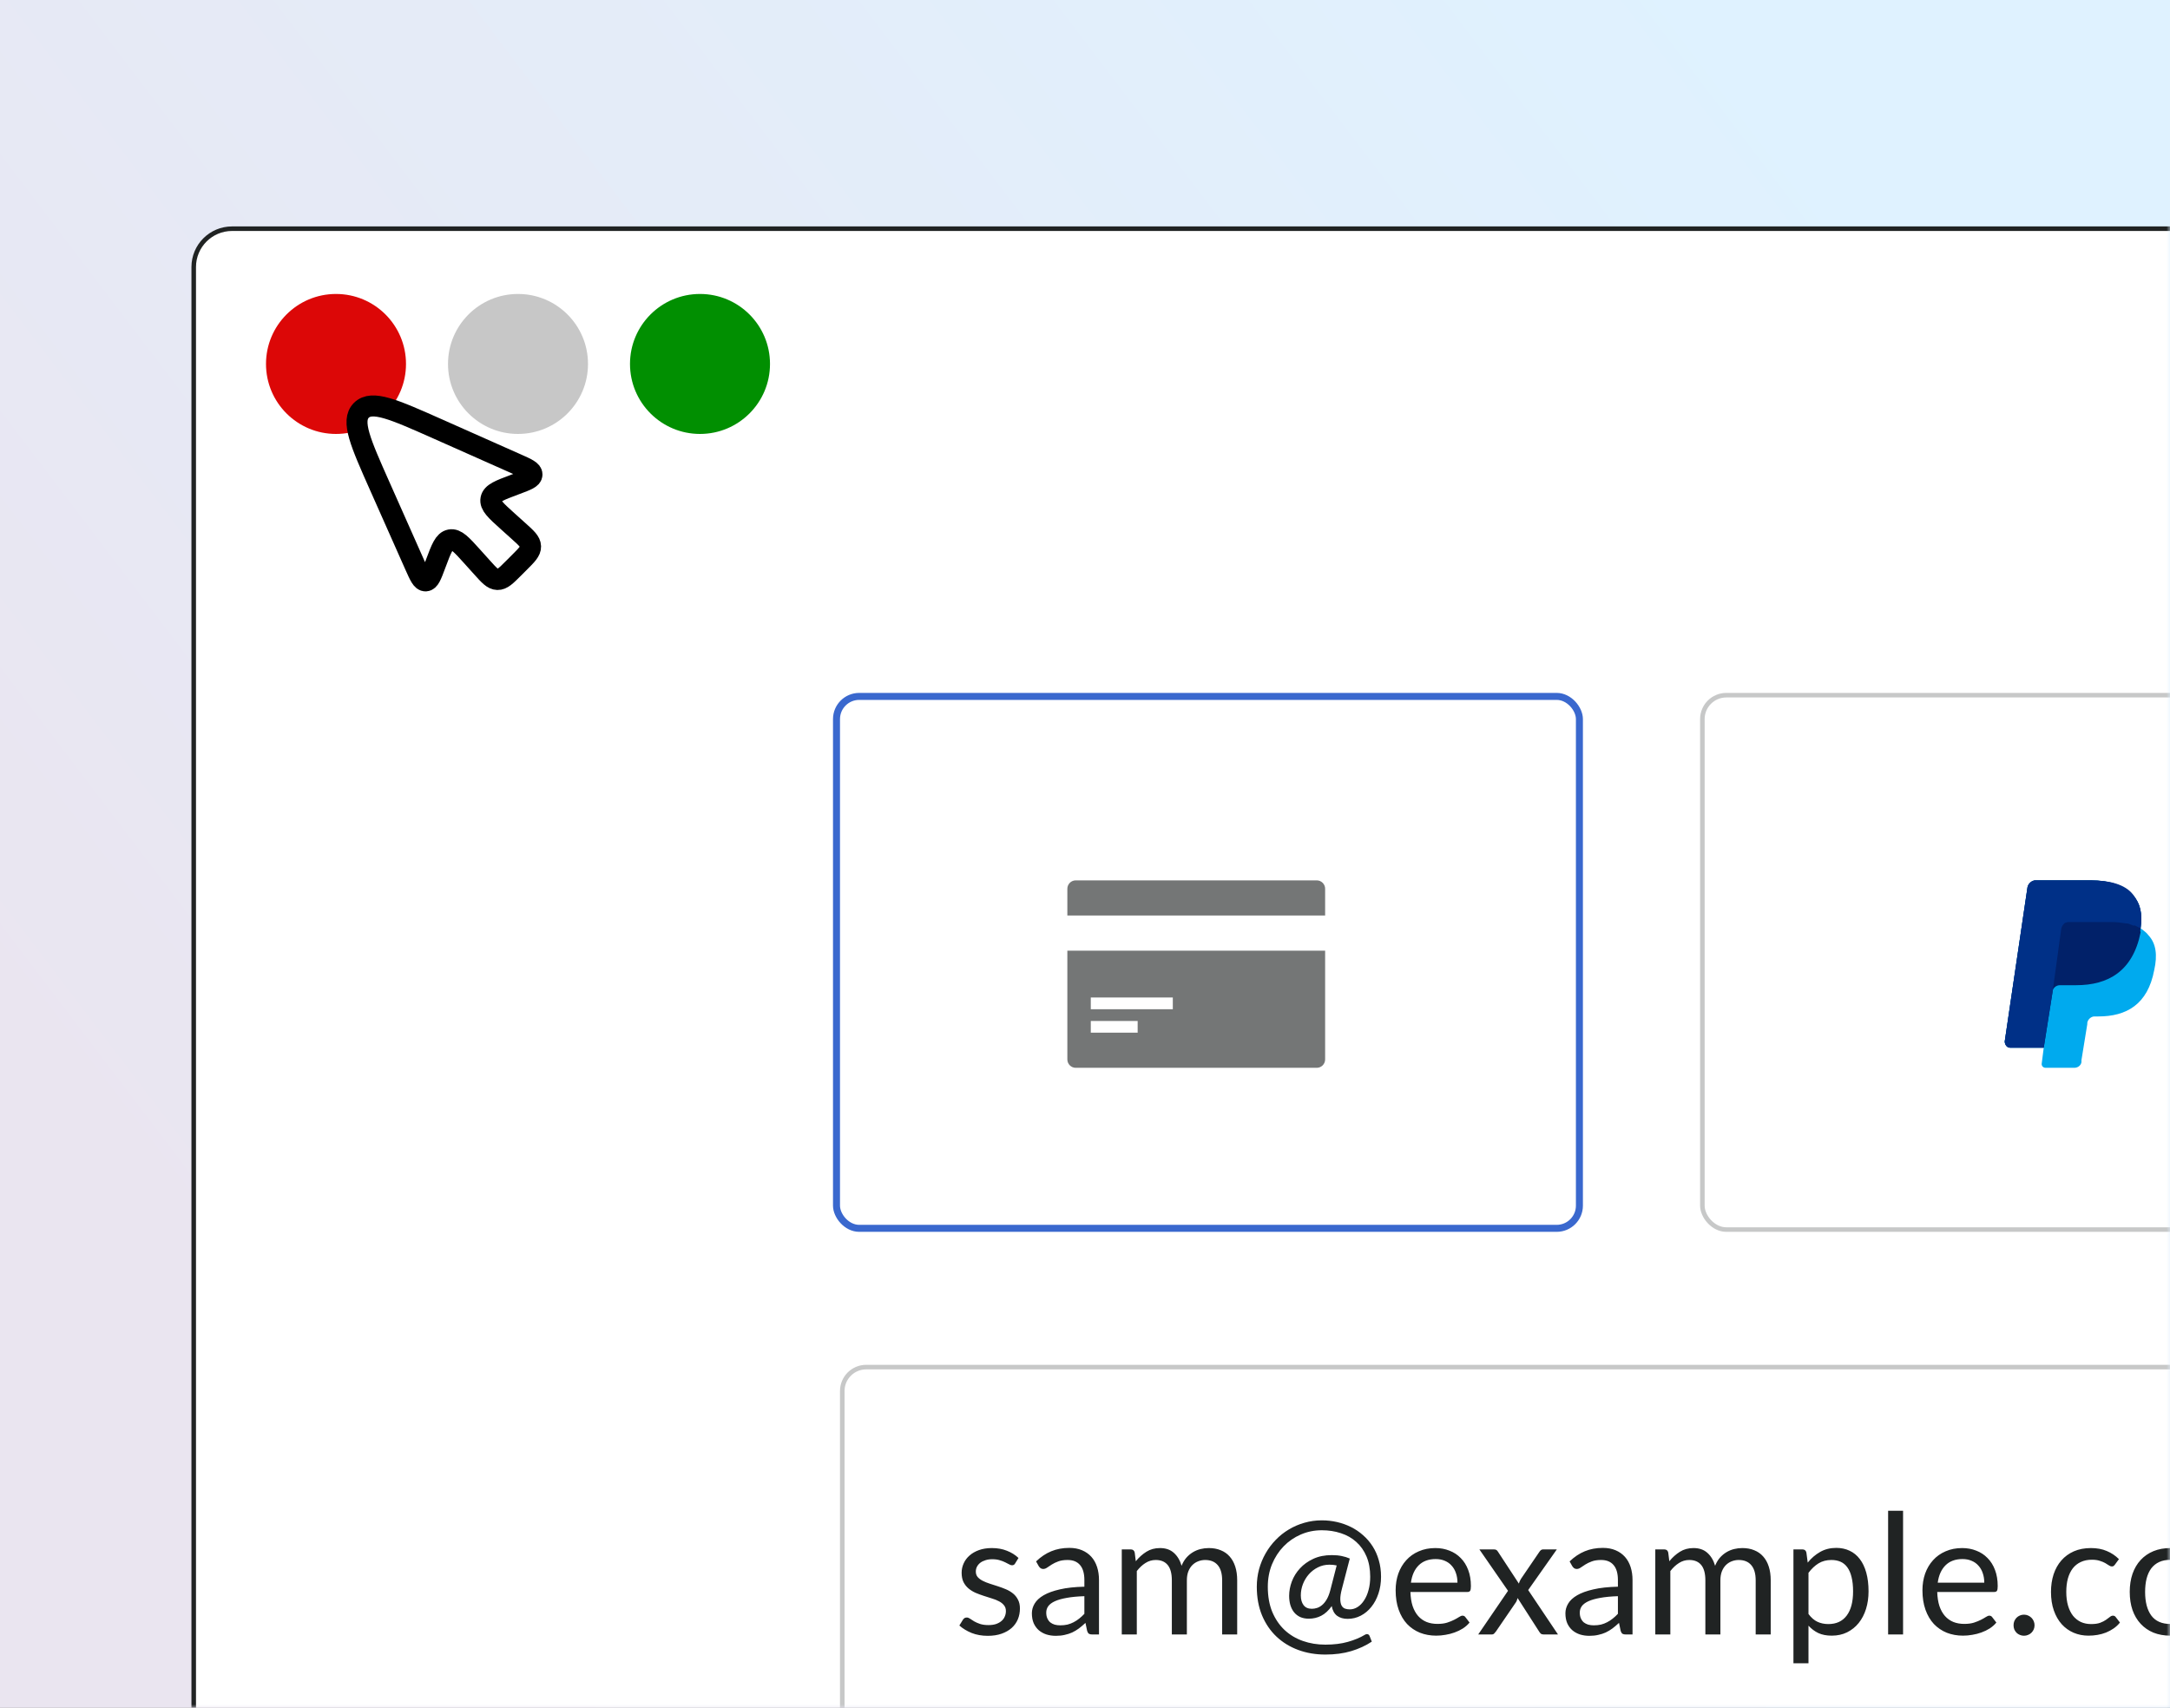 <svg width="310" height="244" viewBox="0 0 310 244" fill="none" xmlns="http://www.w3.org/2000/svg">
<rect x="0" y="0" width="310" height="244" fill="#808080" stroke="none"/>
<rect width="310" height="244" fill="url(#paint0_linear_7315_31678)"/>
<mask id="mask0_7315_31678" style="mask-type:alpha" maskUnits="userSpaceOnUse" x="0" y="0" width="310" height="244">
<rect width="310" height="244" fill="url(#paint1_linear_7315_31678)"/>
</mask>
<g mask="url(#mask0_7315_31678)">
<path d="M381.309 259.704H381.634V259.379V38.149C381.634 35.126 379.183 32.675 376.16 32.675H33.149C30.126 32.675 27.675 35.126 27.675 38.149V259.379V259.704H28H381.309Z" fill="white" stroke="#202323" stroke-width="0.65"/>
<circle cx="48" cy="52" r="10" fill="#DC0707"/>
<circle cx="74" cy="52" r="10" fill="#C7C7C7"/>
<circle cx="100" cy="52" r="10" fill="#018F01"/>
<path d="M62.491 61.268L73.798 66.293C75.277 66.951 76.017 67.279 76.001 67.803C75.986 68.324 75.227 68.608 73.71 69.175L73.523 69.245C71.374 70.048 70.298 70.45 70.135 71.311C69.971 72.173 70.825 72.941 72.531 74.478L74.061 75.854C75.206 76.885 75.779 77.399 75.796 78.069C75.813 78.739 75.269 79.284 74.179 80.372L73.372 81.179C72.282 82.269 71.737 82.814 71.067 82.796C70.399 82.779 69.884 82.206 68.854 81.061L67.478 79.531C65.941 77.825 65.173 76.971 64.311 77.133C63.45 77.298 63.048 78.373 62.245 80.525L62.175 80.71C61.608 82.227 61.324 82.984 60.803 83C60.279 83.015 59.951 82.277 59.292 80.798L54.268 69.491C51.496 63.254 50.11 60.136 51.622 58.622C53.136 57.11 56.254 58.496 62.491 61.268Z" fill="white" stroke="black" stroke-width="3" stroke-linecap="round" stroke-linejoin="round"/>
<rect opacity="0.4" x="243.196" y="99.325" width="106.48" height="76.35" rx="3.418" stroke="#737777" stroke-width="0.65"/>
<rect x="119.5" y="99.5" width="106.13" height="76" rx="3.243" stroke="#3A68CE"/>
<path d="M305.8 132.627C306.078 130.544 305.8 129.155 304.686 127.866C303.478 126.477 301.342 125.783 298.65 125.783H290.756C290.292 125.783 289.735 126.279 289.641 126.775L286.391 148.796C286.391 149.193 286.67 149.689 287.134 149.689H291.963L291.684 151.871C291.591 152.268 291.87 152.565 292.241 152.565H296.328C296.793 152.565 297.256 152.268 297.349 151.772V151.474L298.185 146.316V146.118C298.278 145.622 298.742 145.225 299.206 145.225H299.765C303.756 145.225 306.822 143.539 307.75 138.579C308.214 136.496 308.03 134.809 306.915 133.619C306.636 133.222 306.171 132.925 305.8 132.627Z" fill="#00AAEE"/>
<path d="M305.8 132.627C306.078 130.544 305.8 129.155 304.686 127.866C303.478 126.477 301.342 125.783 298.65 125.783H290.756C290.292 125.783 289.735 126.279 289.641 126.775L286.391 148.796C286.391 149.193 286.67 149.689 287.134 149.689H291.963L293.264 141.456L293.17 141.753C293.264 141.158 293.728 140.761 294.284 140.761H296.605C301.157 140.761 304.686 138.777 305.8 133.222C305.708 132.925 305.8 132.826 305.8 132.627Z" fill="#012169"/>
<path d="M294.472 132.627C294.563 132.33 294.75 132.032 295.028 131.834C295.213 131.834 295.306 131.734 295.491 131.734H301.621C302.365 131.734 303.106 131.834 303.665 131.933C303.85 131.933 304.036 131.933 304.222 132.032C304.407 132.131 304.593 132.131 304.686 132.23C304.778 132.23 304.87 132.23 304.965 132.23C305.242 132.33 305.521 132.528 305.8 132.627C306.078 130.544 305.8 129.155 304.686 127.767C303.571 126.378 301.436 125.783 298.742 125.783H290.756C290.292 125.783 289.735 126.179 289.641 126.775L286.391 148.796C286.391 149.193 286.67 149.689 287.134 149.689H291.963L293.264 141.456L294.472 132.627Z" fill="#003087"/>
<path fill-rule="evenodd" clip-rule="evenodd" d="M153.679 125.783C153.016 125.783 152.479 126.32 152.479 126.983V130.804H189.305V135.826H152.479V151.365C152.479 152.028 153.016 152.565 153.679 152.565H188.105C188.768 152.565 189.305 152.028 189.305 151.365V126.983C189.305 126.32 188.768 125.783 188.105 125.783H153.679ZM155.828 142.521H167.545V144.195H155.828V142.521ZM162.523 145.87H155.828V147.544H162.523V145.87Z" fill="#747676"/>
<rect opacity="0.4" x="120.325" y="195.325" width="352.35" height="60.35" rx="3.418" stroke="#737777" stroke-width="0.65"/>
<path d="M145.02 223.376C144.924 223.552 144.776 223.64 144.576 223.64C144.456 223.64 144.32 223.596 144.168 223.508C144.016 223.42 143.828 223.324 143.604 223.22C143.388 223.108 143.128 223.008 142.824 222.92C142.52 222.824 142.16 222.776 141.744 222.776C141.384 222.776 141.06 222.824 140.772 222.92C140.484 223.008 140.236 223.132 140.028 223.292C139.828 223.452 139.672 223.64 139.56 223.856C139.456 224.064 139.404 224.292 139.404 224.54C139.404 224.852 139.492 225.112 139.668 225.32C139.852 225.528 140.092 225.708 140.388 225.86C140.684 226.012 141.02 226.148 141.396 226.268C141.772 226.38 142.156 226.504 142.548 226.64C142.948 226.768 143.336 226.912 143.712 227.072C144.088 227.232 144.424 227.432 144.72 227.672C145.016 227.912 145.252 228.208 145.428 228.56C145.612 228.904 145.704 229.32 145.704 229.808C145.704 230.368 145.604 230.888 145.404 231.368C145.204 231.84 144.908 232.252 144.516 232.604C144.124 232.948 143.644 233.22 143.076 233.42C142.508 233.62 141.852 233.72 141.108 233.72C140.26 233.72 139.492 233.584 138.804 233.312C138.116 233.032 137.532 232.676 137.052 232.244L137.556 231.428C137.62 231.324 137.696 231.244 137.784 231.188C137.872 231.132 137.984 231.104 138.12 231.104C138.264 231.104 138.416 231.16 138.576 231.272C138.736 231.384 138.928 231.508 139.152 231.644C139.384 231.78 139.664 231.904 139.992 232.016C140.32 232.128 140.728 232.184 141.216 232.184C141.632 232.184 141.996 232.132 142.308 232.028C142.62 231.916 142.88 231.768 143.088 231.584C143.296 231.4 143.448 231.188 143.544 230.948C143.648 230.708 143.7 230.452 143.7 230.18C143.7 229.844 143.608 229.568 143.424 229.352C143.248 229.128 143.012 228.94 142.716 228.788C142.42 228.628 142.08 228.492 141.696 228.38C141.32 228.26 140.932 228.136 140.532 228.008C140.14 227.88 139.752 227.736 139.368 227.576C138.992 227.408 138.656 227.2 138.36 226.952C138.064 226.704 137.824 226.4 137.64 226.04C137.464 225.672 137.376 225.228 137.376 224.708C137.376 224.244 137.472 223.8 137.664 223.376C137.856 222.944 138.136 222.568 138.504 222.248C138.872 221.92 139.324 221.66 139.86 221.468C140.396 221.276 141.008 221.18 141.696 221.18C142.496 221.18 143.212 221.308 143.844 221.564C144.484 221.812 145.036 222.156 145.5 222.596L145.02 223.376ZM154.911 228.056C153.927 228.088 153.087 228.168 152.391 228.296C151.703 228.416 151.139 228.576 150.699 228.776C150.267 228.976 149.951 229.212 149.751 229.484C149.559 229.756 149.463 230.06 149.463 230.396C149.463 230.716 149.515 230.992 149.619 231.224C149.723 231.456 149.863 231.648 150.039 231.8C150.223 231.944 150.435 232.052 150.675 232.124C150.923 232.188 151.187 232.22 151.467 232.22C151.843 232.22 152.187 232.184 152.499 232.112C152.811 232.032 153.103 231.92 153.375 231.776C153.655 231.632 153.919 231.46 154.167 231.26C154.423 231.06 154.671 230.832 154.911 230.576V228.056ZM148.011 223.088C148.683 222.44 149.407 221.956 150.183 221.636C150.959 221.316 151.819 221.156 152.763 221.156C153.443 221.156 154.047 221.268 154.575 221.492C155.103 221.716 155.547 222.028 155.907 222.428C156.267 222.828 156.539 223.312 156.723 223.88C156.907 224.448 156.999 225.072 156.999 225.752V233.528H156.051C155.843 233.528 155.683 233.496 155.571 233.432C155.459 233.36 155.371 233.224 155.307 233.024L155.067 231.872C154.747 232.168 154.435 232.432 154.131 232.664C153.827 232.888 153.507 233.08 153.171 233.24C152.835 233.392 152.475 233.508 152.091 233.588C151.715 233.676 151.295 233.72 150.831 233.72C150.359 233.72 149.915 233.656 149.499 233.528C149.083 233.392 148.719 233.192 148.407 232.928C148.103 232.664 147.859 232.332 147.675 231.932C147.499 231.524 147.411 231.044 147.411 230.492C147.411 230.012 147.543 229.552 147.807 229.112C148.071 228.664 148.499 228.268 149.091 227.924C149.683 227.58 150.455 227.3 151.407 227.084C152.359 226.86 153.527 226.732 154.911 226.7V225.752C154.911 224.808 154.707 224.096 154.299 223.616C153.891 223.128 153.295 222.884 152.511 222.884C151.983 222.884 151.539 222.952 151.179 223.088C150.827 223.216 150.519 223.364 150.255 223.532C149.999 223.692 149.775 223.84 149.583 223.976C149.399 224.104 149.215 224.168 149.031 224.168C148.887 224.168 148.763 224.132 148.659 224.06C148.555 223.98 148.467 223.884 148.395 223.772L148.011 223.088ZM160.253 233.528V221.372H161.537C161.841 221.372 162.029 221.52 162.101 221.816L162.257 223.064C162.705 222.512 163.209 222.06 163.769 221.708C164.329 221.356 164.977 221.18 165.713 221.18C166.529 221.18 167.189 221.408 167.693 221.864C168.205 222.32 168.573 222.936 168.797 223.712C168.973 223.272 169.197 222.892 169.469 222.572C169.749 222.252 170.061 221.988 170.405 221.78C170.749 221.572 171.113 221.42 171.497 221.324C171.889 221.228 172.285 221.18 172.685 221.18C173.325 221.18 173.893 221.284 174.389 221.492C174.893 221.692 175.317 221.988 175.661 222.38C176.013 222.772 176.281 223.256 176.465 223.832C176.649 224.4 176.741 225.052 176.741 225.788V233.528H174.593V225.788C174.593 224.836 174.385 224.116 173.969 223.628C173.553 223.132 172.953 222.884 172.169 222.884C171.817 222.884 171.481 222.948 171.161 223.076C170.849 223.196 170.573 223.376 170.333 223.616C170.093 223.856 169.901 224.16 169.757 224.528C169.621 224.888 169.553 225.308 169.553 225.788V233.528H167.405V225.788C167.405 224.812 167.209 224.084 166.817 223.604C166.425 223.124 165.853 222.884 165.101 222.884C164.573 222.884 164.085 223.028 163.637 223.316C163.189 223.596 162.777 223.98 162.401 224.468V233.528H160.253ZM190.955 223.664C190.643 223.592 190.299 223.556 189.923 223.556C189.323 223.556 188.771 223.684 188.267 223.94C187.771 224.188 187.343 224.516 186.983 224.924C186.623 225.332 186.339 225.8 186.131 226.328C185.931 226.856 185.831 227.396 185.831 227.948C185.831 228.524 185.963 228.988 186.227 229.34C186.491 229.684 186.883 229.856 187.403 229.856C187.651 229.856 187.899 229.816 188.147 229.736C188.403 229.656 188.647 229.516 188.879 229.316C189.119 229.116 189.339 228.844 189.539 228.5C189.739 228.156 189.907 227.724 190.043 227.204L190.955 223.664ZM191.699 227.012C191.539 227.62 191.463 228.116 191.471 228.5C191.479 228.876 191.539 229.172 191.651 229.388C191.771 229.604 191.935 229.752 192.143 229.832C192.351 229.904 192.579 229.94 192.827 229.94C193.219 229.94 193.591 229.828 193.943 229.604C194.295 229.38 194.603 229.064 194.867 228.656C195.139 228.248 195.351 227.76 195.503 227.192C195.663 226.616 195.743 225.98 195.743 225.284C195.743 224.18 195.567 223.212 195.215 222.38C194.863 221.548 194.375 220.856 193.751 220.304C193.135 219.744 192.403 219.328 191.555 219.056C190.715 218.776 189.807 218.636 188.831 218.636C187.759 218.636 186.755 218.84 185.819 219.248C184.883 219.656 184.067 220.22 183.371 220.94C182.675 221.66 182.123 222.512 181.715 223.496C181.315 224.48 181.115 225.552 181.115 226.712C181.115 228.072 181.327 229.268 181.751 230.3C182.183 231.324 182.767 232.184 183.503 232.88C184.247 233.576 185.119 234.1 186.119 234.452C187.119 234.804 188.191 234.98 189.335 234.98C190.551 234.98 191.623 234.848 192.551 234.584C193.487 234.32 194.295 233.984 194.975 233.576C195.135 233.48 195.275 233.452 195.395 233.492C195.515 233.524 195.603 233.612 195.659 233.756L195.971 234.548C195.107 235.124 194.127 235.576 193.031 235.904C191.943 236.232 190.711 236.396 189.335 236.396C187.943 236.396 186.651 236.176 185.459 235.736C184.267 235.296 183.231 234.66 182.351 233.828C181.479 233.004 180.791 231.992 180.287 230.792C179.791 229.592 179.543 228.232 179.543 226.712C179.543 225.84 179.651 225 179.867 224.192C180.091 223.384 180.403 222.632 180.803 221.936C181.203 221.232 181.683 220.592 182.243 220.016C182.803 219.432 183.427 218.936 184.115 218.528C184.803 218.112 185.543 217.792 186.335 217.568C187.135 217.336 187.967 217.22 188.831 217.22C189.567 217.22 190.287 217.3 190.991 217.46C191.695 217.62 192.359 217.856 192.983 218.168C193.615 218.48 194.191 218.868 194.711 219.332C195.239 219.788 195.695 220.316 196.079 220.916C196.463 221.508 196.759 222.172 196.967 222.908C197.183 223.636 197.291 224.428 197.291 225.284C197.291 226.148 197.167 226.948 196.919 227.684C196.679 228.412 196.343 229.044 195.911 229.58C195.487 230.116 194.983 230.536 194.399 230.84C193.815 231.144 193.187 231.296 192.515 231.296C191.907 231.296 191.403 231.148 191.003 230.852C190.611 230.548 190.359 230.088 190.247 229.472C189.791 230.112 189.291 230.572 188.747 230.852C188.203 231.132 187.615 231.272 186.983 231.272C186.511 231.272 186.095 231.192 185.735 231.032C185.383 230.864 185.091 230.636 184.859 230.348C184.627 230.052 184.451 229.704 184.331 229.304C184.219 228.904 184.163 228.472 184.163 228.008C184.163 227.328 184.291 226.644 184.547 225.956C184.811 225.26 185.199 224.636 185.711 224.084C186.223 223.524 186.859 223.068 187.619 222.716C188.379 222.364 189.259 222.188 190.259 222.188C190.795 222.188 191.267 222.232 191.675 222.32C192.083 222.4 192.467 222.52 192.827 222.68L191.699 227.012ZM208.209 226.124C208.209 225.628 208.137 225.176 207.993 224.768C207.857 224.352 207.653 223.996 207.381 223.7C207.117 223.396 206.793 223.164 206.409 223.004C206.025 222.836 205.589 222.752 205.101 222.752C204.077 222.752 203.265 223.052 202.665 223.652C202.073 224.244 201.705 225.068 201.561 226.124H208.209ZM209.937 231.824C209.673 232.144 209.357 232.424 208.989 232.664C208.621 232.896 208.225 233.088 207.801 233.24C207.385 233.392 206.953 233.504 206.505 233.576C206.057 233.656 205.613 233.696 205.173 233.696C204.333 233.696 203.557 233.556 202.845 233.276C202.141 232.988 201.529 232.572 201.009 232.028C200.497 231.476 200.097 230.796 199.809 229.988C199.521 229.18 199.377 228.252 199.377 227.204C199.377 226.356 199.505 225.564 199.761 224.828C200.025 224.092 200.401 223.456 200.889 222.92C201.377 222.376 201.973 221.952 202.677 221.648C203.381 221.336 204.173 221.18 205.053 221.18C205.781 221.18 206.453 221.304 207.069 221.552C207.693 221.792 208.229 222.144 208.677 222.608C209.133 223.064 209.489 223.632 209.745 224.312C210.001 224.984 210.129 225.752 210.129 226.616C210.129 226.952 210.093 227.176 210.021 227.288C209.949 227.4 209.813 227.456 209.613 227.456H201.489C201.513 228.224 201.617 228.892 201.801 229.46C201.993 230.028 202.257 230.504 202.593 230.888C202.929 231.264 203.329 231.548 203.793 231.74C204.257 231.924 204.777 232.016 205.353 232.016C205.889 232.016 206.349 231.956 206.733 231.836C207.125 231.708 207.461 231.572 207.741 231.428C208.021 231.284 208.253 231.152 208.437 231.032C208.629 230.904 208.793 230.84 208.929 230.84C209.105 230.84 209.241 230.908 209.337 231.044L209.937 231.824ZM222.572 233.528H220.52C220.344 233.528 220.204 233.484 220.1 233.396C220.004 233.3 219.924 233.196 219.86 233.084L216.8 228.32C216.768 228.432 216.732 228.544 216.692 228.656C216.66 228.76 216.612 228.856 216.548 228.944L213.716 233.084C213.636 233.196 213.548 233.3 213.452 233.396C213.364 233.484 213.24 233.528 213.08 233.528H211.172L215.432 227.288L211.34 221.372H213.392C213.568 221.372 213.696 221.4 213.776 221.456C213.856 221.512 213.928 221.592 213.992 221.696L216.98 226.256C217.044 226.024 217.144 225.8 217.28 225.584L219.896 221.744C219.968 221.632 220.044 221.544 220.124 221.48C220.212 221.408 220.316 221.372 220.436 221.372H222.404L218.312 227.18L222.572 233.528ZM231.13 228.056C230.146 228.088 229.306 228.168 228.61 228.296C227.922 228.416 227.358 228.576 226.918 228.776C226.486 228.976 226.17 229.212 225.97 229.484C225.778 229.756 225.682 230.06 225.682 230.396C225.682 230.716 225.734 230.992 225.838 231.224C225.942 231.456 226.082 231.648 226.258 231.8C226.442 231.944 226.654 232.052 226.894 232.124C227.142 232.188 227.406 232.22 227.686 232.22C228.062 232.22 228.406 232.184 228.718 232.112C229.03 232.032 229.322 231.92 229.594 231.776C229.874 231.632 230.138 231.46 230.386 231.26C230.642 231.06 230.89 230.832 231.13 230.576V228.056ZM224.23 223.088C224.902 222.44 225.626 221.956 226.402 221.636C227.178 221.316 228.038 221.156 228.982 221.156C229.662 221.156 230.266 221.268 230.794 221.492C231.322 221.716 231.766 222.028 232.126 222.428C232.486 222.828 232.758 223.312 232.942 223.88C233.126 224.448 233.218 225.072 233.218 225.752V233.528H232.27C232.062 233.528 231.902 233.496 231.79 233.432C231.678 233.36 231.59 233.224 231.526 233.024L231.286 231.872C230.966 232.168 230.654 232.432 230.35 232.664C230.046 232.888 229.726 233.08 229.39 233.24C229.054 233.392 228.694 233.508 228.31 233.588C227.934 233.676 227.514 233.72 227.05 233.72C226.578 233.72 226.134 233.656 225.718 233.528C225.302 233.392 224.938 233.192 224.626 232.928C224.322 232.664 224.078 232.332 223.894 231.932C223.718 231.524 223.63 231.044 223.63 230.492C223.63 230.012 223.762 229.552 224.026 229.112C224.29 228.664 224.718 228.268 225.31 227.924C225.902 227.58 226.674 227.3 227.626 227.084C228.578 226.86 229.746 226.732 231.13 226.7V225.752C231.13 224.808 230.926 224.096 230.518 223.616C230.11 223.128 229.514 222.884 228.73 222.884C228.202 222.884 227.758 222.952 227.398 223.088C227.046 223.216 226.738 223.364 226.474 223.532C226.218 223.692 225.994 223.84 225.802 223.976C225.618 224.104 225.434 224.168 225.25 224.168C225.106 224.168 224.982 224.132 224.878 224.06C224.774 223.98 224.686 223.884 224.614 223.772L224.23 223.088ZM236.471 233.528V221.372H237.755C238.059 221.372 238.247 221.52 238.319 221.816L238.475 223.064C238.923 222.512 239.427 222.06 239.987 221.708C240.547 221.356 241.195 221.18 241.931 221.18C242.747 221.18 243.407 221.408 243.911 221.864C244.423 222.32 244.791 222.936 245.015 223.712C245.191 223.272 245.415 222.892 245.687 222.572C245.967 222.252 246.279 221.988 246.623 221.78C246.967 221.572 247.331 221.42 247.715 221.324C248.107 221.228 248.503 221.18 248.903 221.18C249.543 221.18 250.111 221.284 250.607 221.492C251.111 221.692 251.535 221.988 251.879 222.38C252.231 222.772 252.499 223.256 252.683 223.832C252.867 224.4 252.959 225.052 252.959 225.788V233.528H250.811V225.788C250.811 224.836 250.603 224.116 250.187 223.628C249.771 223.132 249.171 222.884 248.387 222.884C248.035 222.884 247.699 222.948 247.379 223.076C247.067 223.196 246.791 223.376 246.551 223.616C246.311 223.856 246.119 224.16 245.975 224.528C245.839 224.888 245.771 225.308 245.771 225.788V233.528H243.623V225.788C243.623 224.812 243.427 224.084 243.035 223.604C242.643 223.124 242.071 222.884 241.319 222.884C240.791 222.884 240.303 223.028 239.855 223.316C239.407 223.596 238.995 223.98 238.619 224.468V233.528H236.471ZM258.354 230.6C258.746 231.128 259.174 231.5 259.638 231.716C260.102 231.932 260.622 232.04 261.198 232.04C262.334 232.04 263.206 231.636 263.814 230.828C264.422 230.02 264.726 228.868 264.726 227.372C264.726 226.58 264.654 225.9 264.51 225.332C264.374 224.764 264.174 224.3 263.91 223.94C263.646 223.572 263.322 223.304 262.938 223.136C262.554 222.968 262.118 222.884 261.63 222.884C260.934 222.884 260.322 223.044 259.794 223.364C259.274 223.684 258.794 224.136 258.354 224.72V230.6ZM258.246 223.256C258.758 222.624 259.35 222.116 260.022 221.732C260.694 221.348 261.462 221.156 262.326 221.156C263.03 221.156 263.666 221.292 264.234 221.564C264.802 221.828 265.286 222.224 265.686 222.752C266.086 223.272 266.394 223.92 266.61 224.696C266.826 225.472 266.934 226.364 266.934 227.372C266.934 228.268 266.814 229.104 266.574 229.88C266.334 230.648 265.986 231.316 265.53 231.884C265.082 232.444 264.53 232.888 263.874 233.216C263.226 233.536 262.494 233.696 261.678 233.696C260.934 233.696 260.294 233.572 259.758 233.324C259.23 233.068 258.762 232.716 258.354 232.268V237.644H256.206V221.372H257.49C257.794 221.372 257.982 221.52 258.054 221.816L258.246 223.256ZM271.867 215.852V233.528H269.731V215.852H271.867ZM283.467 226.124C283.467 225.628 283.395 225.176 283.251 224.768C283.115 224.352 282.911 223.996 282.639 223.7C282.375 223.396 282.051 223.164 281.667 223.004C281.283 222.836 280.847 222.752 280.359 222.752C279.335 222.752 278.523 223.052 277.923 223.652C277.331 224.244 276.963 225.068 276.819 226.124H283.467ZM285.195 231.824C284.931 232.144 284.615 232.424 284.247 232.664C283.879 232.896 283.483 233.088 283.059 233.24C282.643 233.392 282.211 233.504 281.763 233.576C281.315 233.656 280.871 233.696 280.431 233.696C279.591 233.696 278.815 233.556 278.103 233.276C277.399 232.988 276.787 232.572 276.267 232.028C275.755 231.476 275.355 230.796 275.067 229.988C274.779 229.18 274.635 228.252 274.635 227.204C274.635 226.356 274.763 225.564 275.019 224.828C275.283 224.092 275.659 223.456 276.147 222.92C276.635 222.376 277.231 221.952 277.935 221.648C278.639 221.336 279.431 221.18 280.311 221.18C281.039 221.18 281.711 221.304 282.327 221.552C282.951 221.792 283.487 222.144 283.935 222.608C284.391 223.064 284.747 223.632 285.003 224.312C285.259 224.984 285.387 225.752 285.387 226.616C285.387 226.952 285.351 227.176 285.279 227.288C285.207 227.4 285.071 227.456 284.871 227.456H276.747C276.771 228.224 276.875 228.892 277.059 229.46C277.251 230.028 277.515 230.504 277.851 230.888C278.187 231.264 278.587 231.548 279.051 231.74C279.515 231.924 280.035 232.016 280.611 232.016C281.147 232.016 281.607 231.956 281.991 231.836C282.383 231.708 282.719 231.572 282.999 231.428C283.279 231.284 283.511 231.152 283.695 231.032C283.887 230.904 284.051 230.84 284.187 230.84C284.363 230.84 284.499 230.908 284.595 231.044L285.195 231.824ZM287.65 232.208C287.65 232 287.686 231.804 287.758 231.62C287.838 231.436 287.942 231.276 288.07 231.14C288.206 231.004 288.366 230.896 288.55 230.816C288.734 230.736 288.93 230.696 289.138 230.696C289.346 230.696 289.542 230.736 289.726 230.816C289.91 230.896 290.07 231.004 290.206 231.14C290.342 231.276 290.45 231.436 290.53 231.62C290.61 231.804 290.65 232 290.65 232.208C290.65 232.424 290.61 232.624 290.53 232.808C290.45 232.984 290.342 233.14 290.206 233.276C290.07 233.412 289.91 233.516 289.726 233.588C289.542 233.668 289.346 233.708 289.138 233.708C288.93 233.708 288.734 233.668 288.55 233.588C288.366 233.516 288.206 233.412 288.07 233.276C287.942 233.14 287.838 232.984 287.758 232.808C287.686 232.624 287.65 232.424 287.65 232.208ZM302.142 223.532C302.078 223.62 302.014 223.688 301.95 223.736C301.886 223.784 301.798 223.808 301.686 223.808C301.566 223.808 301.434 223.76 301.29 223.664C301.146 223.56 300.966 223.448 300.75 223.328C300.542 223.208 300.282 223.1 299.97 223.004C299.666 222.9 299.29 222.848 298.842 222.848C298.242 222.848 297.714 222.956 297.258 223.172C296.802 223.38 296.418 223.684 296.106 224.084C295.802 224.484 295.57 224.968 295.41 225.536C295.258 226.104 295.182 226.74 295.182 227.444C295.182 228.18 295.266 228.836 295.434 229.412C295.602 229.98 295.838 230.46 296.142 230.852C296.454 231.236 296.826 231.532 297.258 231.74C297.698 231.94 298.19 232.04 298.734 232.04C299.254 232.04 299.682 231.98 300.018 231.86C300.354 231.732 300.63 231.592 300.846 231.44C301.07 231.288 301.254 231.152 301.398 231.032C301.55 230.904 301.698 230.84 301.842 230.84C302.018 230.84 302.154 230.908 302.25 231.044L302.85 231.824C302.586 232.152 302.286 232.432 301.95 232.664C301.614 232.896 301.25 233.092 300.858 233.252C300.474 233.404 300.07 233.516 299.646 233.588C299.222 233.66 298.79 233.696 298.35 233.696C297.59 233.696 296.882 233.556 296.226 233.276C295.578 232.996 295.014 232.592 294.534 232.064C294.054 231.528 293.678 230.872 293.406 230.096C293.134 229.32 292.998 228.436 292.998 227.444C292.998 226.54 293.122 225.704 293.37 224.936C293.626 224.168 293.994 223.508 294.474 222.956C294.962 222.396 295.558 221.96 296.262 221.648C296.974 221.336 297.79 221.18 298.71 221.18C299.566 221.18 300.318 221.32 300.966 221.6C301.622 221.872 302.202 222.26 302.706 222.764L302.142 223.532ZM310.056 221.18C310.944 221.18 311.744 221.328 312.456 221.624C313.168 221.92 313.776 222.34 314.28 222.884C314.784 223.428 315.168 224.088 315.432 224.864C315.704 225.632 315.84 226.492 315.84 227.444C315.84 228.404 315.704 229.268 315.432 230.036C315.168 230.804 314.784 231.46 314.28 232.004C313.776 232.548 313.168 232.968 312.456 233.264C311.744 233.552 310.944 233.696 310.056 233.696C309.16 233.696 308.352 233.552 307.632 233.264C306.92 232.968 306.312 232.548 305.808 232.004C305.304 231.46 304.916 230.804 304.644 230.036C304.38 229.268 304.248 228.404 304.248 227.444C304.248 226.492 304.38 225.632 304.644 224.864C304.916 224.088 305.304 223.428 305.808 222.884C306.312 222.34 306.92 221.92 307.632 221.624C308.352 221.328 309.16 221.18 310.056 221.18ZM310.056 232.028C311.256 232.028 312.152 231.628 312.744 230.828C313.336 230.02 313.632 228.896 313.632 227.456C313.632 226.008 313.336 224.88 312.744 224.072C312.152 223.264 311.256 222.86 310.056 222.86C309.448 222.86 308.916 222.964 308.46 223.172C308.012 223.38 307.636 223.68 307.332 224.072C307.036 224.464 306.812 224.948 306.66 225.524C306.516 226.092 306.444 226.736 306.444 227.456C306.444 228.896 306.74 230.02 307.332 230.828C307.932 231.628 308.84 232.028 310.056 232.028ZM318.549 233.528V221.372H319.833C320.137 221.372 320.325 221.52 320.397 221.816L320.553 223.064C321.001 222.512 321.505 222.06 322.065 221.708C322.625 221.356 323.273 221.18 324.009 221.18C324.825 221.18 325.485 221.408 325.989 221.864C326.501 222.32 326.869 222.936 327.093 223.712C327.269 223.272 327.493 222.892 327.765 222.572C328.045 222.252 328.357 221.988 328.701 221.78C329.045 221.572 329.409 221.42 329.793 221.324C330.185 221.228 330.581 221.18 330.981 221.18C331.621 221.18 332.189 221.284 332.685 221.492C333.189 221.692 333.613 221.988 333.957 222.38C334.309 222.772 334.577 223.256 334.761 223.832C334.945 224.4 335.037 225.052 335.037 225.788V233.528H332.889V225.788C332.889 224.836 332.681 224.116 332.265 223.628C331.849 223.132 331.249 222.884 330.465 222.884C330.113 222.884 329.777 222.948 329.457 223.076C329.145 223.196 328.869 223.376 328.629 223.616C328.389 223.856 328.197 224.16 328.053 224.528C327.917 224.888 327.849 225.308 327.849 225.788V233.528H325.701V225.788C325.701 224.812 325.505 224.084 325.113 223.604C324.721 223.124 324.149 222.884 323.397 222.884C322.869 222.884 322.381 223.028 321.933 223.316C321.485 223.596 321.073 223.98 320.697 224.468V233.528H318.549Z" fill="#202323"/>
</g>
<defs>
<linearGradient id="paint0_linear_7315_31678" x1="248" y1="1.87799e-05" x2="18.433" y2="174.477" gradientUnits="userSpaceOnUse">
<stop stop-color="#DFF2FF"/>
<stop offset="1" stop-color="#EAE5F0"/>
</linearGradient>
<linearGradient id="paint1_linear_7315_31678" x1="248" y1="1.87799e-05" x2="18.433" y2="174.477" gradientUnits="userSpaceOnUse">
<stop stop-color="#DFF2FF"/>
<stop offset="1" stop-color="#EAE5F0"/>
</linearGradient>
</defs>
</svg>
